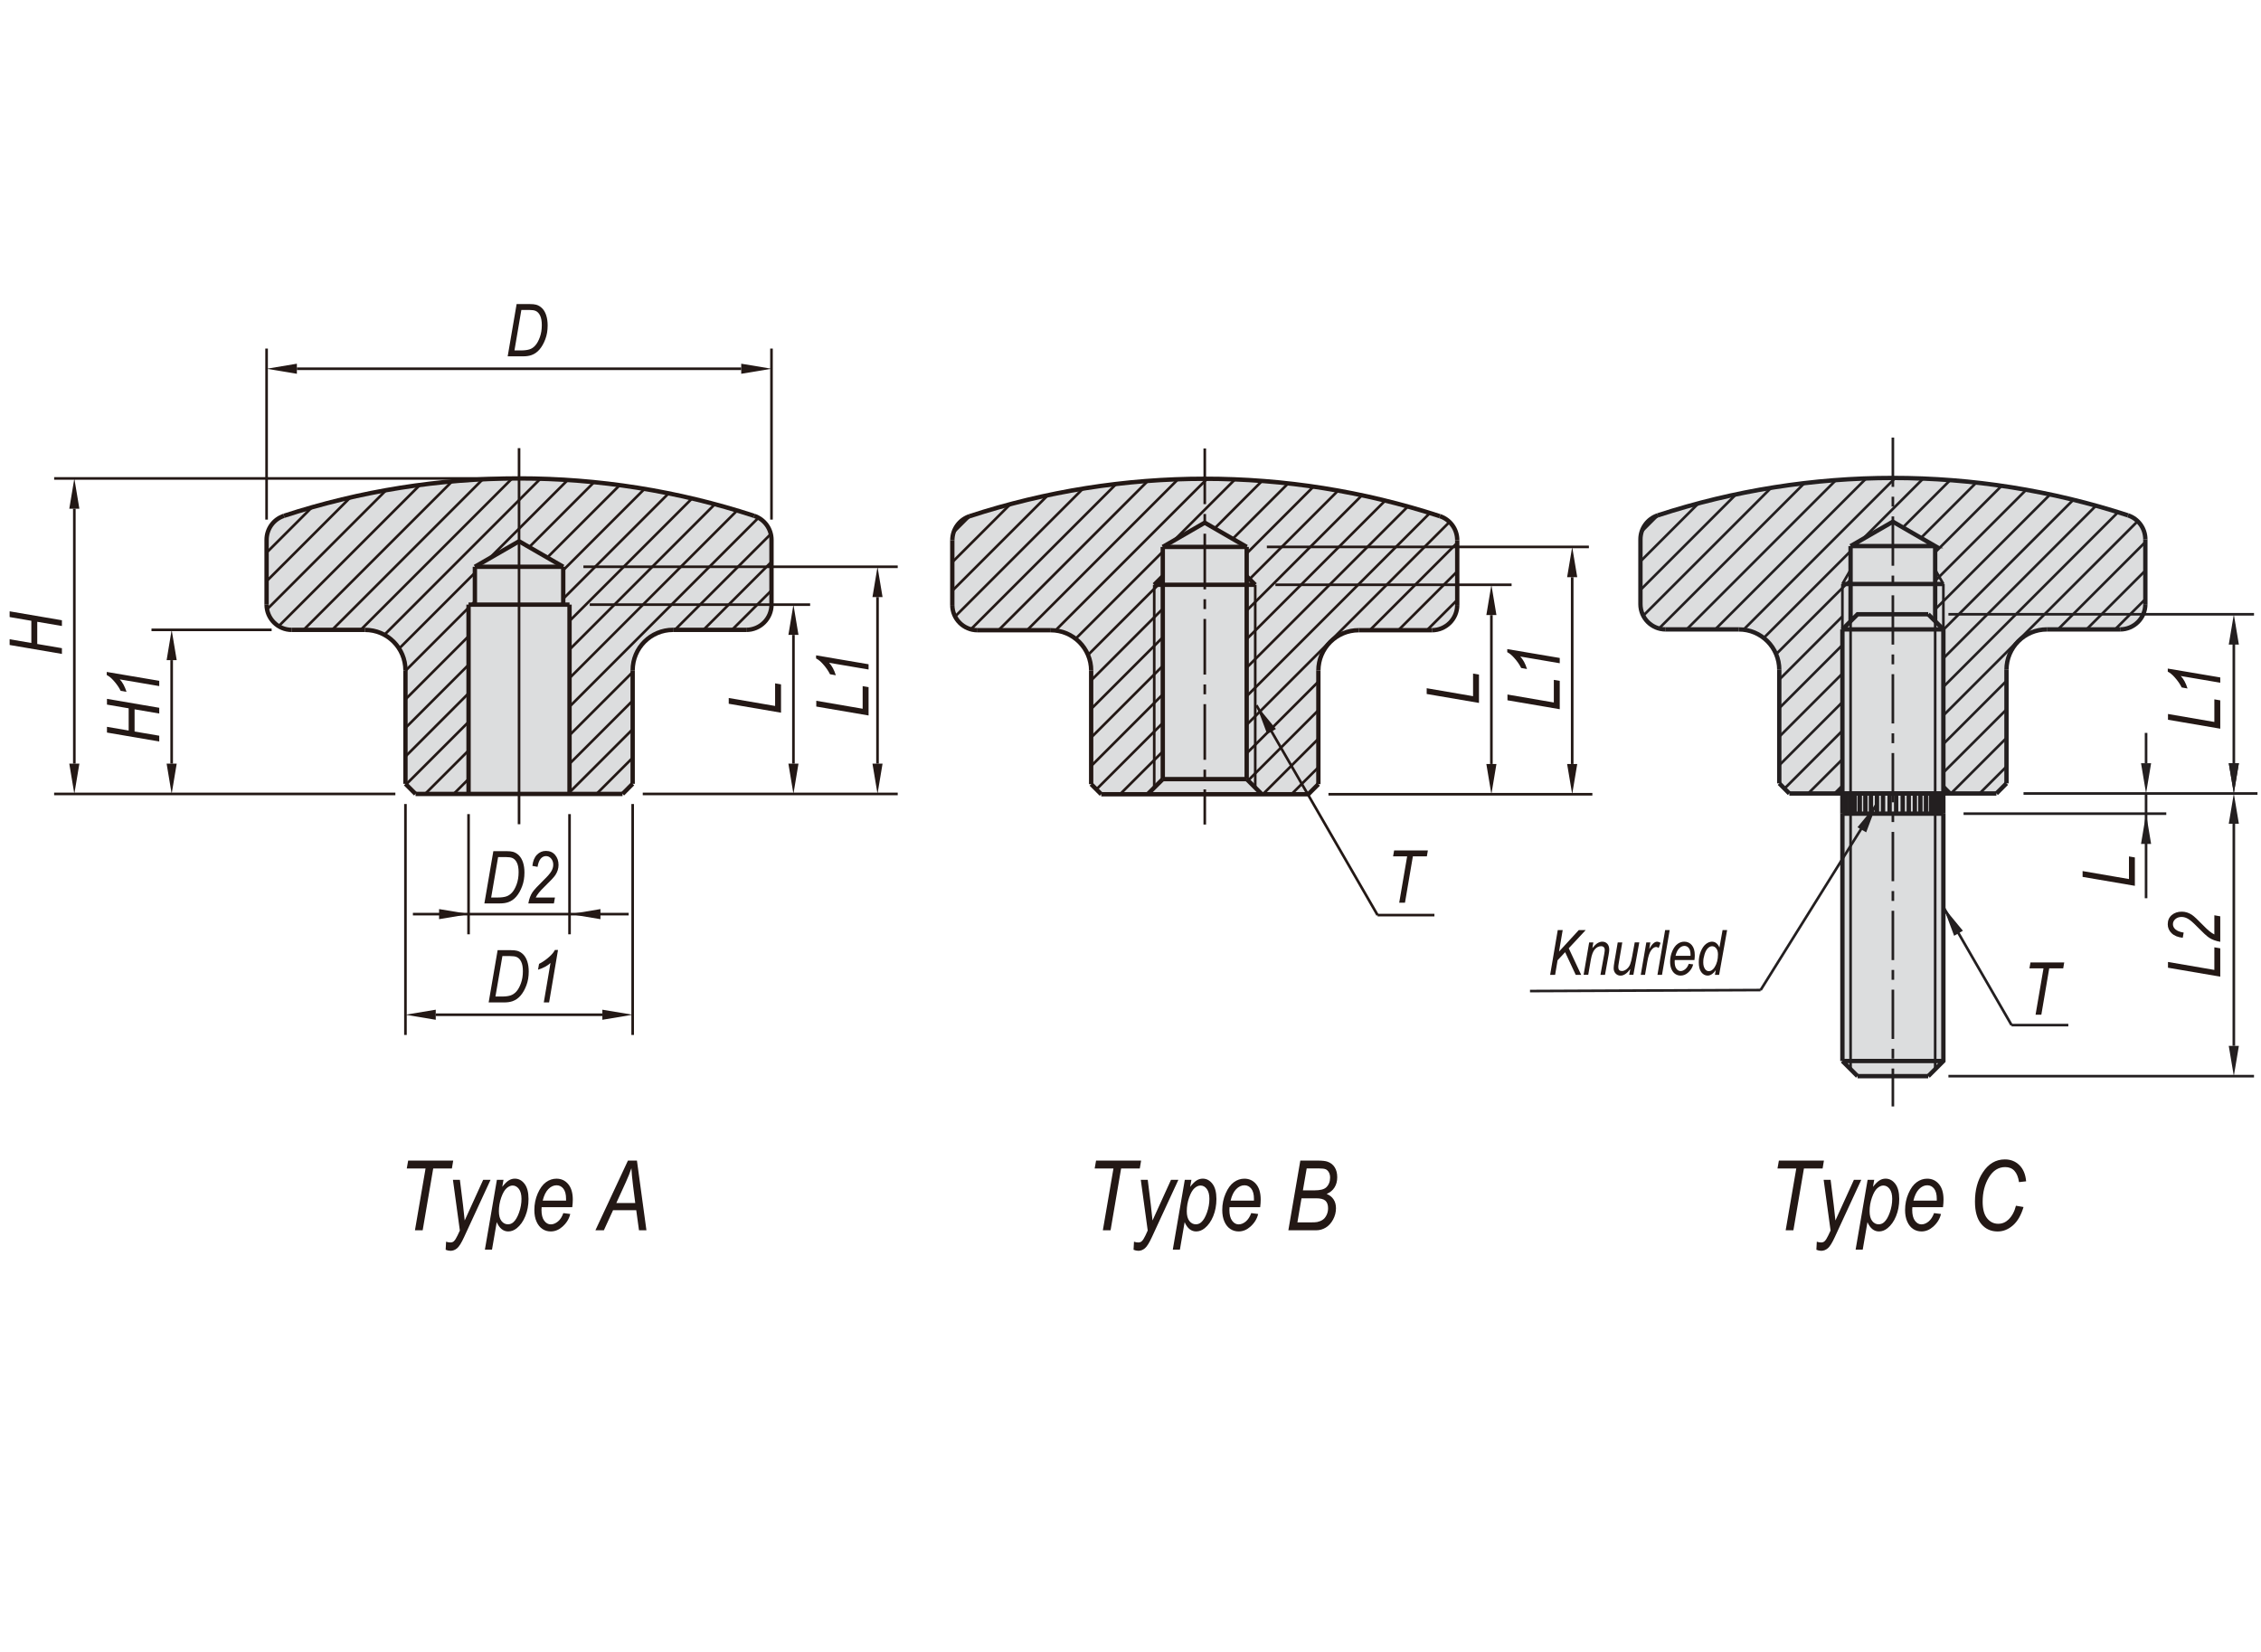 <?xml version="1.0" encoding="utf-8"?>
<!-- Generator: Adobe Illustrator 26.5.0, SVG Export Plug-In . SVG Version: 6.00 Build 0)  -->
<svg version="1.1" id="CK-SUS" xmlns="http://www.w3.org/2000/svg" xmlns:xlink="http://www.w3.org/1999/xlink" x="0px" y="0px"
	 viewBox="0 0 650 475" style="enable-background:new 0 0 650 475;" xml:space="preserve">
<style type="text/css">
	.st0{fill:#DCDDDE;}
	.st1{fill:#231815;}
	.st2{fill:none;stroke:#231815;stroke-width:0.75;stroke-miterlimit:10;}
	.st3{fill:none;stroke:#231815;stroke-width:1.25;stroke-miterlimit:10;}
	.st4{fill:none;stroke:#231815;stroke-width:0.75;stroke-miterlimit:10;stroke-dasharray:146,2.835,2.835,2.835;}
	.st5{fill:none;stroke:#231815;stroke-width:0.75;stroke-miterlimit:10;stroke-dasharray:16,2.835,2.835,2.835;}
	.st6{fill:#231F20;}
	.st7{fill:none;stroke:#231F20;stroke-width:1.25;stroke-miterlimit:10;}
	.st8{fill:none;stroke:#231F20;stroke-width:0.75;stroke-miterlimit:10;}
	.st9{fill:none;stroke:#231F20;stroke-width:0.75;stroke-miterlimit:10;stroke-dasharray:14.173,2.835,2.835,2.835;}
</style>
<g>
	<path class="st0" d="M214.54,181.11h-21.05c-6.41,0-11.61,5.2-11.61,11.61v32.66l-2.9,2.9h-59.51l-2.9-2.9v-32.66
		c0-6.41-5.2-11.61-11.61-11.61H83.9c-4.01,0-7.26-3.25-7.26-7.26v-18.64c0-3.14,2.02-5.93,5.01-6.9
		c43.91-14.33,91.23-14.33,135.14,0c2.99,0.98,5.01,3.76,5.01,6.9v18.64C221.79,177.86,218.55,181.11,214.54,181.11"/>
	<path class="st0" d="M273.77,173.95v-18.64c0-3.14,2.02-5.93,5.01-6.9c43.9-14.33,91.23-14.33,135.14,0
		c2.98,0.97,5.01,3.76,5.01,6.9v18.64c0,4.01-3.25,7.26-7.26,7.26h-21.05c-6.41,0-11.61,5.2-11.61,11.61v32.66l-2.9,2.9h-59.51
		l-2.9-2.9v-32.66c0-6.41-5.2-11.61-11.61-11.61h-21.05C277.02,181.21,273.77,177.96,273.77,173.95z"/>
	<polygon class="st1" points="173.17,290.33 173.17,293.23 181.88,291.78 	"/>
	<polygon class="st1" points="125.27,290.33 125.27,293.23 116.56,291.78 	"/>
	<polygon class="st1" points="85.35,104.58 85.35,107.48 76.64,106.03 	"/>
	<polygon class="st1" points="19.92,219.58 22.82,219.58 21.37,228.29 	"/>
	<polygon class="st1" points="47.9,219.58 50.8,219.58 49.35,228.29 	"/>
	<polygon class="st1" points="47.9,189.82 50.8,189.82 49.35,181.11 	"/>
	<polygon class="st1" points="19.92,146.28 22.82,146.28 21.37,137.57 	"/>
	<polygon class="st1" points="226.65,219.58 229.55,219.58 228.1,228.29 	"/>
	<polygon class="st1" points="250.82,219.58 253.72,219.58 252.27,228.29 	"/>
	<polygon class="st1" points="226.65,182.56 229.55,182.56 228.1,173.85 	"/>
	<polygon class="st1" points="250.82,171.68 253.72,171.68 252.27,162.97 	"/>
	<polygon class="st1" points="213.09,104.58 213.09,107.48 221.8,106.03 	"/>
	<polygon class="st1" points="427.3,219.68 430.2,219.68 428.75,228.38 	"/>
	<polygon class="st1" points="450.52,219.68 453.43,219.68 451.98,228.38 	"/>
	<polygon class="st1" points="427.3,176.86 430.2,176.86 428.75,168.15 	"/>
	<polygon class="st1" points="450.52,165.97 453.43,165.97 451.98,157.26 	"/>
	<line class="st2" x1="181.88" y1="231.19" x2="181.88" y2="297.59"/>
	<line class="st2" x1="116.56" y1="231.19" x2="116.56" y2="297.59"/>
	<line class="st2" x1="125.27" y1="291.78" x2="173.17" y2="291.78"/>
	<path class="st3" d="M76.64,173.86c0,4.01,3.25,7.26,7.26,7.26"/>
	<path class="st3" d="M81.64,148.32c-2.98,0.98-5,3.76-5,6.9"/>
	<line class="st2" x1="113.66" y1="228.29" x2="15.56" y2="228.29"/>
	<line class="st2" x1="143.41" y1="137.57" x2="15.57" y2="137.57"/>
	<line class="st2" x1="76.64" y1="149.41" x2="76.64" y2="100.23"/>
	<line class="st2" x1="49.35" y1="189.82" x2="49.35" y2="219.58"/>
	<line class="st2" x1="21.37" y1="219.58" x2="21.37" y2="146.28"/>
	<line class="st3" x1="76.64" y1="173.86" x2="76.64" y2="155.22"/>
	<line class="st2" x1="78.09" y1="181.11" x2="43.55" y2="181.11"/>
	<line class="st2" x1="221.79" y1="149.41" x2="221.79" y2="100.23"/>
	<path class="st3" d="M216.79,148.32c-43.91-14.34-91.24-14.34-135.15,0"/>
	<line class="st3" x1="119.46" y1="228.29" x2="178.97" y2="228.29"/>
	<line class="st2" x1="167.72" y1="162.97" x2="258.08" y2="162.97"/>
	<line class="st2" x1="169.54" y1="173.86" x2="232.9" y2="173.86"/>
	<line class="st4" x1="149.22" y1="128.86" x2="149.22" y2="237"/>
	<line class="st3" x1="134.7" y1="228.29" x2="134.7" y2="173.85"/>
	<line class="st3" x1="163.73" y1="228.29" x2="163.73" y2="173.85"/>
	<line class="st3" x1="116.56" y1="225.38" x2="116.56" y2="192.73"/>
	<line class="st3" x1="116.56" y1="225.38" x2="119.46" y2="228.29"/>
	<line class="st2" x1="163.73" y1="234.09" x2="163.73" y2="268.65"/>
	<line class="st2" x1="134.7" y1="234.09" x2="134.7" y2="268.65"/>
	<line class="st2" x1="118.7" y1="262.85" x2="180.73" y2="262.85"/>
	<line class="st3" x1="104.95" y1="181.11" x2="83.9" y2="181.11"/>
	<path class="st3" d="M116.56,192.73c0-6.41-5.2-11.61-11.61-11.61"/>
	<line class="st3" x1="161.92" y1="162.97" x2="149.22" y2="155.64"/>
	<line class="st3" x1="136.52" y1="162.97" x2="149.22" y2="155.64"/>
	<line class="st3" x1="136.52" y1="162.97" x2="161.92" y2="162.97"/>
	<line class="st3" x1="134.7" y1="173.86" x2="163.73" y2="173.86"/>
	<line class="st3" x1="136.52" y1="173.86" x2="136.52" y2="162.97"/>
	<line class="st3" x1="161.92" y1="173.86" x2="161.92" y2="162.97"/>
	<line class="st2" x1="228.1" y1="219.58" x2="228.1" y2="182.56"/>
	<line class="st2" x1="252.27" y1="219.58" x2="252.27" y2="171.68"/>
	<line class="st3" x1="181.88" y1="225.38" x2="181.88" y2="192.73"/>
	<line class="st2" x1="184.78" y1="228.29" x2="258.08" y2="228.29"/>
	<line class="st3" x1="181.88" y1="225.38" x2="178.98" y2="228.29"/>
	<path class="st3" d="M214.54,181.11c4.01,0,7.26-3.25,7.26-7.26"/>
	<path class="st3" d="M221.79,155.22c0-3.14-2.02-5.92-5-6.9"/>
	<line class="st3" x1="214.54" y1="181.11" x2="193.49" y2="181.11"/>
	<path class="st3" d="M193.49,181.11c-6.41,0-11.61,5.2-11.61,11.61"/>
	<line class="st3" x1="221.79" y1="173.86" x2="221.79" y2="155.22"/>
	<line class="st2" x1="85.35" y1="106.03" x2="213.09" y2="106.03"/>
	<line class="st3" x1="316.59" y1="228.38" x2="376.11" y2="228.38"/>
	<path class="st3" d="M413.92,148.42c-43.91-14.34-91.24-14.34-135.15,0"/>
	<line class="st2" x1="364.2" y1="157.26" x2="456.78" y2="157.26"/>
	<line class="st2" x1="366.66" y1="168.15" x2="434.56" y2="168.15"/>
	<line class="st5" x1="346.35" y1="128.96" x2="346.35" y2="237.09"/>
	<line class="st3" x1="334.28" y1="224.03" x2="334.28" y2="157.26"/>
	<line class="st2" x1="331.82" y1="226.48" x2="331.82" y2="168.15"/>
	<line class="st3" x1="358.4" y1="224.03" x2="358.4" y2="157.26"/>
	<line class="st2" x1="360.86" y1="226.48" x2="360.86" y2="168.15"/>
	<line class="st3" x1="313.69" y1="225.48" x2="313.69" y2="192.82"/>
	<line class="st3" x1="313.69" y1="225.48" x2="316.59" y2="228.38"/>
	<line class="st3" x1="358.4" y1="224.03" x2="334.28" y2="224.03"/>
	<line class="st3" x1="334.28" y1="224.03" x2="329.92" y2="228.38"/>
	<line class="st3" x1="358.4" y1="224.03" x2="362.76" y2="228.38"/>
	<line class="st3" x1="273.77" y1="173.95" x2="273.77" y2="155.32"/>
	<line class="st3" x1="302.08" y1="181.21" x2="281.03" y2="181.21"/>
	<path class="st3" d="M273.77,173.95c0,4.01,3.25,7.26,7.26,7.26"/>
	<path class="st3" d="M313.69,192.82c0-6.41-5.2-11.61-11.61-11.61"/>
	<path class="st3" d="M278.78,148.42c-2.98,0.98-5,3.76-5,6.9"/>
	<line class="st3" x1="358.4" y1="157.26" x2="346.35" y2="150.3"/>
	<line class="st3" x1="334.28" y1="157.26" x2="346.35" y2="150.29"/>
	<line class="st3" x1="334.28" y1="157.26" x2="358.4" y2="157.26"/>
	<line class="st3" x1="331.82" y1="168.15" x2="360.86" y2="168.15"/>
	<line class="st3" x1="331.82" y1="168.15" x2="334.28" y2="165.69"/>
	<line class="st3" x1="360.86" y1="168.15" x2="358.4" y2="165.69"/>
	<line class="st2" x1="428.75" y1="219.68" x2="428.75" y2="176.86"/>
	<line class="st2" x1="451.98" y1="219.68" x2="451.98" y2="165.97"/>
	<line class="st3" x1="379.01" y1="225.48" x2="379.01" y2="192.82"/>
	<line class="st2" x1="381.91" y1="228.38" x2="457.78" y2="228.38"/>
	<line class="st3" x1="379.01" y1="225.48" x2="376.11" y2="228.38"/>
	<path class="st3" d="M418.93,155.31c0-3.14-2.02-5.92-5-6.9"/>
	<path class="st3" d="M411.67,181.21c4.01,0,7.26-3.25,7.26-7.26"/>
	<line class="st3" x1="411.67" y1="181.21" x2="390.62" y2="181.21"/>
	<path class="st3" d="M390.62,181.21c-6.41,0-11.61,5.2-11.61,11.61"/>
	<line class="st3" x1="418.93" y1="173.95" x2="418.93" y2="155.32"/>
	<line class="st2" x1="116.73" y1="225.56" x2="134.7" y2="207.59"/>
	<line class="st2" x1="163.73" y1="178.55" x2="198.96" y2="143.32"/>
	<line class="st2" x1="116.56" y1="217.52" x2="134.7" y2="199.37"/>
	<line class="st2" x1="161.92" y1="172.16" x2="192.22" y2="141.86"/>
	<line class="st2" x1="116.56" y1="209.31" x2="134.7" y2="191.16"/>
	<line class="st2" x1="161.92" y1="163.95" x2="185.29" y2="140.58"/>
	<line class="st2" x1="116.56" y1="201.1" x2="134.7" y2="182.95"/>
	<line class="st2" x1="157.33" y1="160.32" x2="178.16" y2="139.5"/>
	<line class="st2" x1="116.56" y1="192.88" x2="134.7" y2="174.74"/>
	<line class="st2" x1="152.13" y1="157.32" x2="170.8" y2="138.64"/>
	<line class="st2" x1="114.74" y1="186.49" x2="136.52" y2="164.71"/>
	<line class="st2" x1="140.65" y1="160.58" x2="163.22" y2="138.02"/>
	<line class="st2" x1="110.5" y1="182.53" x2="155.37" y2="137.65"/>
	<line class="st2" x1="103.7" y1="181.11" x2="147.23" y2="137.58"/>
	<line class="st2" x1="95.49" y1="181.11" x2="138.78" y2="137.82"/>
	<line class="st2" x1="87.28" y1="181.11" x2="129.97" y2="138.42"/>
	<line class="st2" x1="80.12" y1="180.05" x2="120.74" y2="139.44"/>
	<line class="st2" x1="76.77" y1="175.2" x2="111.02" y2="140.94"/>
	<line class="st2" x1="76.64" y1="167.11" x2="100.72" y2="143.04"/>
	<line class="st2" x1="76.64" y1="158.9" x2="89.68" y2="145.87"/>
	<line class="st2" x1="122.21" y1="228.29" x2="134.7" y2="215.8"/>
	<line class="st2" x1="163.73" y1="186.77" x2="205.52" y2="144.97"/>
	<line class="st2" x1="130.42" y1="228.29" x2="134.7" y2="224.01"/>
	<line class="st2" x1="163.73" y1="194.98" x2="211.92" y2="146.79"/>
	<line class="st2" x1="163.73" y1="203.19" x2="218.05" y2="148.87"/>
	<line class="st2" x1="163.73" y1="211.4" x2="181.88" y2="193.26"/>
	<line class="st2" x1="194.02" y1="181.11" x2="221.6" y2="153.54"/>
	<line class="st2" x1="163.73" y1="219.61" x2="181.88" y2="201.47"/>
	<line class="st2" x1="202.23" y1="181.11" x2="221.8" y2="161.55"/>
	<line class="st2" x1="163.73" y1="227.82" x2="181.88" y2="209.68"/>
	<line class="st2" x1="210.44" y1="181.11" x2="221.8" y2="169.76"/>
	<line class="st2" x1="171.48" y1="228.29" x2="181.88" y2="217.89"/>
	<line class="st2" x1="313.69" y1="220.27" x2="334.28" y2="199.68"/>
	<line class="st2" x1="358.4" y1="175.56" x2="391.55" y2="142.41"/>
	<line class="st2" x1="313.69" y1="212.06" x2="334.28" y2="191.47"/>
	<line class="st2" x1="358.4" y1="167.35" x2="384.68" y2="141.07"/>
	<line class="st2" x1="313.69" y1="203.85" x2="334.28" y2="183.26"/>
	<line class="st2" x1="358.4" y1="159.14" x2="377.61" y2="139.92"/>
	<line class="st2" x1="313.69" y1="195.64" x2="334.28" y2="175.05"/>
	<line class="st2" x1="354.38" y1="154.94" x2="370.34" y2="138.99"/>
	<line class="st2" x1="312.78" y1="188.33" x2="334.28" y2="166.84"/>
	<line class="st2" x1="349.18" y1="151.94" x2="362.82" y2="138.29"/>
	<line class="st2" x1="309.23" y1="183.67" x2="334.28" y2="158.63"/>
	<line class="st2" x1="337.51" y1="155.4" x2="355.06" y2="137.84"/>
	<line class="st2" x1="303.41" y1="181.29" x2="347.03" y2="137.67"/>
	<line class="st2" x1="295.27" y1="181.21" x2="338.68" y2="137.8"/>
	<line class="st2" x1="287.06" y1="181.21" x2="329.99" y2="138.28"/>
	<line class="st2" x1="279.11" y1="180.95" x2="320.9" y2="139.16"/>
	<line class="st2" x1="274.58" y1="177.27" x2="311.35" y2="140.5"/>
	<line class="st2" x1="273.77" y1="169.86" x2="301.25" y2="142.39"/>
	<line class="st2" x1="273.77" y1="161.65" x2="290.47" y2="144.96"/>
	<line class="st2" x1="274.12" y1="153.09" x2="278.81" y2="148.4"/>
	<line class="st2" x1="315.19" y1="226.98" x2="334.28" y2="207.89"/>
	<line class="st2" x1="358.4" y1="183.77" x2="398.23" y2="143.94"/>
	<line class="st2" x1="321.99" y1="228.38" x2="334.28" y2="216.1"/>
	<line class="st2" x1="358.4" y1="191.98" x2="404.74" y2="145.64"/>
	<line class="st2" x1="358.4" y1="200.19" x2="411.08" y2="147.51"/>
	<line class="st2" x1="358.4" y1="208.4" x2="416.71" y2="150.09"/>
	<line class="st2" x1="358.4" y1="216.61" x2="379.01" y2="196"/>
	<line class="st2" x1="393.8" y1="181.21" x2="418.93" y2="156.09"/>
	<line class="st2" x1="358.8" y1="224.43" x2="379.01" y2="204.22"/>
	<line class="st2" x1="402.01" y1="181.21" x2="418.93" y2="164.3"/>
	<line class="st2" x1="363.05" y1="228.38" x2="379.01" y2="212.43"/>
	<line class="st2" x1="410.23" y1="181.21" x2="418.93" y2="172.51"/>
	<line class="st2" x1="371.26" y1="228.38" x2="379.01" y2="220.64"/>
	<line class="st2" x1="135.59" y1="173.86" x2="136.52" y2="172.93"/>
	<g>
		<path class="st1" d="M145.95,102.46l2.57-15.03h3.72c0.83,0,1.47,0.06,1.91,0.19c0.64,0.18,1.21,0.53,1.72,1.04
			s0.89,1.18,1.16,2.02s0.41,1.81,0.41,2.9c0,1.46-0.22,2.78-0.67,3.96c-0.45,1.19-1,2.17-1.66,2.94c-0.66,0.77-1.43,1.31-2.31,1.62
			c-0.67,0.24-1.47,0.36-2.41,0.36H145.95z M147.9,100.76h1.95c0.91,0,1.69-0.1,2.33-0.29s1.21-0.57,1.71-1.14
			c0.5-0.56,0.94-1.36,1.31-2.38c0.37-1.02,0.56-2.18,0.56-3.48c0-1.14-0.16-2.05-0.49-2.73c-0.32-0.67-0.77-1.13-1.32-1.36
			c-0.4-0.17-1.03-0.26-1.89-0.26h-2.18L147.9,100.76z"/>
	</g>
	<g>
		<path class="st1" d="M17.8,188.03l-15.03-2.57v-1.65l6.24,1.07v-6.38l-6.24-1.07v-1.65l15.03,2.57v1.65l-7.09-1.21v6.38l7.09,1.21
			V188.03z"/>
	</g>
	<g>
		<path class="st1" d="M249.7,205.73l-15.03-2.57v-1.66l13.33,2.29v-6.5l1.7,0.29V205.73z"/>
		<path class="st1" d="M249.7,192.51l-11.35-1.93c0.81,0.84,1.45,2.04,1.94,3.59l-1.68-0.3c-0.48-0.98-1.16-1.96-2.04-2.94
			c-0.66-0.75-1.32-1.28-1.96-1.6v-0.89L249.7,191V192.51z"/>
	</g>
	<g>
		<path class="st1" d="M448.4,203.93l-15.03-2.57v-1.66l13.33,2.29v-6.5l1.7,0.29V203.93z"/>
		<path class="st1" d="M448.4,190.71l-11.35-1.93c0.81,0.84,1.45,2.04,1.94,3.59l-1.68-0.3c-0.48-0.98-1.16-1.96-2.04-2.94
			c-0.66-0.75-1.32-1.28-1.96-1.6v-0.89l15.09,2.55V190.71z"/>
	</g>
	<g>
		<path class="st1" d="M224.53,204.93l-15.03-2.57v-1.66l13.33,2.29v-6.5l1.7,0.29V204.93z"/>
	</g>
	<g>
		<path class="st1" d="M425.18,202.12l-15.03-2.57v-1.66l13.33,2.29v-6.5l1.7,0.29V202.12z"/>
	</g>
	<g>
		<path class="st1" d="M45.78,213.21l-15.03-2.57v-1.65l6.24,1.07v-6.39l-6.24-1.07v-1.65l15.03,2.57v1.65l-7.09-1.21v6.38
			l7.09,1.21V213.21z"/>
		<path class="st1" d="M45.78,197.28l-11.35-1.93c0.81,0.84,1.45,2.04,1.94,3.59l-1.68-0.3c-0.48-0.98-1.16-1.96-2.04-2.94
			c-0.66-0.75-1.32-1.28-1.96-1.6v-0.89l15.09,2.55V197.28z"/>
	</g>
	<g>
		<path class="st1" d="M445.64,280.31l2.19-12.88h1.42l-1.05,6.18l5.68-6.18h1.99l-4.88,5.24l3.58,7.65H453l-3.05-6.53l-2.17,2.33
			l-0.71,4.2H445.64z"/>
		<path class="st1" d="M455.26,280.31l1.6-9.33h1.2l-0.28,1.63c0.56-0.69,1.06-1.17,1.52-1.44s0.9-0.4,1.32-0.4
			c0.6,0,1.08,0.2,1.45,0.6c0.37,0.4,0.56,0.97,0.56,1.7c0,0.33-0.07,0.86-0.2,1.6l-1.02,5.64h-1.31l1.08-5.92
			c0.1-0.58,0.16-1.01,0.16-1.28c0-0.32-0.09-0.58-0.28-0.76c-0.19-0.18-0.44-0.28-0.76-0.28c-0.66,0-1.26,0.29-1.79,0.87
			s-0.92,1.59-1.17,3.02l-0.75,4.34H455.26z"/>
		<path class="st1" d="M468.69,278.62c-0.92,1.27-1.86,1.91-2.82,1.91c-0.56,0-1.02-0.2-1.4-0.6c-0.38-0.4-0.57-0.91-0.57-1.54
			c0-0.4,0.08-1.07,0.25-2.02l0.92-5.39h1.31l-1.02,5.97c-0.09,0.5-0.13,0.88-0.13,1.15c0,0.37,0.09,0.64,0.27,0.83
			c0.18,0.19,0.44,0.28,0.76,0.28c0.46,0,0.92-0.19,1.38-0.56c0.46-0.37,0.8-0.84,1.01-1.4c0.21-0.56,0.41-1.31,0.57-2.25l0.74-4.03
			h1.31l-1.7,9.33h-1.21L468.69,278.62z"/>
		<path class="st1" d="M471.69,280.31l1.6-9.33h1.16l-0.33,1.91c0.76-1.41,1.53-2.12,2.3-2.12c0.26,0,0.58,0.11,0.96,0.34
			l-0.54,1.48c-0.23-0.2-0.47-0.3-0.72-0.3c-0.48,0-0.96,0.32-1.43,0.94c-0.48,0.63-0.85,1.74-1.12,3.34l-0.65,3.74H471.69z"/>
		<path class="st1" d="M476.49,280.31l2.21-12.88h1.31l-2.21,12.88H476.49z"/>
		<path class="st1" d="M485.49,277.14l1.27,0.16c-0.21,0.91-0.7,1.7-1.47,2.37c-0.64,0.57-1.35,0.85-2.14,0.85
			c-0.56,0-1.06-0.15-1.52-0.45c-0.46-0.3-0.82-0.75-1.09-1.35c-0.27-0.6-0.41-1.32-0.41-2.15c0-1.1,0.21-2.12,0.62-3.07
			c0.41-0.95,0.92-1.64,1.52-2.08c0.6-0.44,1.25-0.65,1.94-0.65c0.88,0,1.61,0.34,2.17,1.01s0.84,1.63,0.84,2.86
			c0,0.46-0.03,0.93-0.1,1.41h-5.65c-0.02,0.19-0.03,0.35-0.03,0.5c0,0.88,0.17,1.54,0.5,1.99c0.34,0.45,0.74,0.68,1.21,0.68
			c0.45,0,0.89-0.18,1.32-0.53C484.92,278.32,485.25,277.81,485.49,277.14z M481.69,274.83H486v-0.33c0-0.83-0.16-1.46-0.49-1.88
			s-0.75-0.63-1.26-0.63c-0.55,0-1.06,0.24-1.52,0.71C482.26,273.17,481.92,273.88,481.69,274.83z"/>
		<path class="st1" d="M493.25,278.96c-0.74,1.04-1.52,1.56-2.34,1.56c-0.71,0-1.3-0.32-1.8-0.96c-0.49-0.64-0.74-1.6-0.74-2.87
			c0-1.14,0.2-2.19,0.59-3.14c0.4-0.95,0.88-1.65,1.46-2.1c0.58-0.45,1.16-0.68,1.73-0.68c0.95,0,1.67,0.56,2.16,1.68l0.9-5.02h1.31
			l-2.3,12.88h-1.21L493.25,278.96z M489.67,276.4l-0.01,0.38c0,0.77,0.18,1.41,0.54,1.9c0.28,0.38,0.64,0.57,1.1,0.57
			c0.59,0,1.13-0.38,1.62-1.12c0.64-1,0.97-2.23,0.97-3.69c0-0.75-0.17-1.33-0.5-1.74s-0.72-0.62-1.18-0.62
			c-0.44,0-0.86,0.2-1.25,0.59c-0.39,0.39-0.7,0.98-0.94,1.77C489.79,275.22,489.67,275.87,489.67,276.4z"/>
	</g>
	<path class="st0" d="M558.69,305.09l-4.35,4.35h-20.32l-4.35-4.35v-76.93h-15.24l-2.9-2.9v-32.66c0-6.41-5.2-11.61-11.61-11.61
		h-21.05c-4.01,0-7.26-3.25-7.26-7.26v-18.64c0-3.14,2.02-5.93,5.01-6.9c43.91-14.33,91.23-14.33,135.14,0
		c2.99,0.98,5.01,3.76,5.01,6.9v18.64c0,4.01-3.25,7.26-7.26,7.26h-21.05c-6.41,0-11.61,5.2-11.61,11.61v32.66l-2.9,2.9h-15.24
		V305.09"/>
	<polygon class="st6" points="564.3,267.63 561.78,269.08 558.69,260.81 	"/>
	<polygon class="st6" points="615.51,219.45 618.41,219.45 616.96,228.16 	"/>
	<polygon class="st6" points="640.73,219.45 643.64,219.45 642.19,228.16 	"/>
	<polygon class="st6" points="615.51,242.67 618.41,242.67 616.96,233.96 	"/>
	<polygon class="st6" points="640.73,185.34 643.64,185.34 642.19,176.63 	"/>
	<polygon class="st6" points="640.73,219.45 643.64,219.45 642.19,228.16 	"/>
	<polygon class="st6" points="640.73,236.86 643.64,236.86 642.19,228.16 	"/>
	<polygon class="st6" points="640.73,300.73 643.64,300.73 642.19,309.44 	"/>
	<polygon class="st6" points="533.99,237.87 536.5,239.33 539.6,231.06 	"/>
	<path class="st7" d="M529.66,233.96v71.13 M554.33,309.44h-20.32 M529.66,228.16h29.03 M558.69,233.96h-29.03"/>
	<path class="st8" d="M556.33,233.96v73.48 M532.01,233.96v73.48"/>
	<path class="st7" d="M543.23,228.16v5.8 M541.34,228.16v5.8 M539.6,228.16v5.8 M537.86,228.16v5.8 M536.26,228.16v5.8
		 M534.66,228.16v5.8 M533.21,228.16v5.8 M555.13,228.16v5.8 M553.68,228.16v5.8 M552.08,228.16v5.8 M550.48,228.16v5.8
		 M548.74,228.16v5.8 M547,228.16v5.8 M545.11,228.16v5.8 M532.01,228.16v5.8 M556.33,228.16v5.8 M558.69,305.09h-29.03
		 M534.01,309.44l-4.35-4.35 M558.69,233.96v71.13l-4.35,4.35"/>
	<line class="st9" x1="544.17" y1="125.82" x2="544.17" y2="318.15"/>
	<path class="st7" d="M499.9,180.98h-21.05 M611.74,148.18c-43.91-14.33-91.24-14.33-135.15,0"/>
	<path class="st8" d="M471.6,169.63l27.47-27.48 M472.4,177.04l36.78-36.78 M476.93,180.72l41.8-41.79 M484.88,180.98l42.93-42.93
		 M493.09,180.98l43.41-43.41"/>
	<path class="st7" d="M476.6,148.18c-2.98,0.98-5,3.76-5,6.9 M471.6,173.72c0,4.01,3.25,7.26,7.26,7.26 M471.6,173.72v-18.64"/>
	<path class="st8" d="M558.69,260.81l19.6,33.94 M471.94,152.86l4.69-4.69 M471.6,161.42l16.69-16.7"/>
	<line class="st7" x1="609.49" y1="180.98" x2="588.44" y2="180.98"/>
	<path class="st8" d="M558.69,205.71l55.85-55.84 M558.69,197.5l50.22-50.22 M558.69,189.29l43.88-43.88 M558.69,181.07l37.37-37.37
		"/>
	<line class="st7" x1="576.83" y1="225.25" x2="576.83" y2="192.59"/>
	<line class="st8" x1="558.69" y1="213.92" x2="576.83" y2="195.78"/>
	<line class="st7" x1="511.51" y1="225.25" x2="511.51" y2="192.59"/>
	<path class="st8" d="M511.51,203.62l18.14-18.14 M511.51,211.83l18.14-18.14 M511.51,220.04l18.14-18.14"/>
	<line class="st7" x1="514.41" y1="228.16" x2="573.93" y2="228.16"/>
	<path class="st8" d="M519.82,228.16l9.84-9.84 M513.01,226.75l16.65-16.65"/>
	<line class="st7" x1="511.51" y1="225.25" x2="514.41" y2="228.16"/>
	<path class="st8" d="M560.87,228.16l15.96-15.96 M558.69,222.13l18.15-18.14"/>
	<line class="st7" x1="576.83" y1="225.25" x2="573.93" y2="228.16"/>
	<path class="st8" d="M510.61,188.1l21.41-21.4 M511.51,195.41l18.14-18.15 M507.05,183.44l24.96-24.96 M501.23,181.06l43.62-43.62
		 M535.45,155.05l17.44-17.44 M569.08,228.16l7.75-7.75"/>
	<path class="st7" d="M511.51,192.59c0-6.41-5.2-11.61-11.61-11.61"/>
	<path class="st8" d="M556.33,167.01l26.17-26.17 M556.33,175.22l33.05-33.04"/>
	<path class="st7" d="M588.44,180.98c-6.41,0-11.61,5.2-11.61,11.61"/>
	<path class="st8" d="M578.28,294.76h16.33 M547.04,151.67l13.61-13.61 M552.25,154.67l15.91-15.91 M556.33,158.8l19.11-19.11"/>
	<line class="st7" x1="616.75" y1="173.72" x2="616.75" y2="155.08"/>
	<path class="st8" d="M599.83,180.98l16.91-16.91 M591.63,180.98l25.12-25.12"/>
	<path class="st7" d="M609.49,180.98c4.01,0,7.26-3.25,7.26-7.26"/>
	<line class="st8" x1="608.05" y1="180.98" x2="616.75" y2="172.28"/>
	<path class="st7" d="M616.75,155.08c0-3.14-2.02-5.92-5-6.9"/>
	<line class="st8" x1="532.01" y1="228.16" x2="532.01" y2="178.62"/>
	<path class="st7" d="M558.69,228.16v-47.18 M529.66,228.16v-47.18"/>
	<line class="st8" x1="556.33" y1="228.16" x2="556.33" y2="178.62"/>
	<path class="st7" d="M554.33,176.63h-20.32l-4.35,4.35 M558.68,180.98h-29.03 M558.68,167.92h-29.03 M532.01,178.62v-21.59
		 M556.33,178.62v-21.59"/>
	<path class="st8" d="M529.66,180.98v-13.06 M529.66,167.92l2.36-4.08"/>
	<line class="st7" x1="558.69" y1="180.98" x2="554.33" y2="176.63"/>
	<path class="st8" d="M558.69,180.98v-13.06 M558.69,167.92l-2.36-4.08"/>
	<path class="st7" d="M558.69,226.27l1.89,1.89 M529.66,226.25l-1.91,1.91 M544.17,150.01l-12.16,7.02 M544.17,150.01l12.16,7.02
		h-24.31"/>
	<line class="st8" x1="642.19" y1="236.86" x2="642.19" y2="300.73"/>
	<line class="st8" x1="560.14" y1="309.44" x2="647.99" y2="309.44"/>
	<line class="st8" x1="581.73" y1="228.16" x2="648.99" y2="228.16"/>
	<line class="st8" x1="642.19" y1="179.53" x2="642.19" y2="219.45"/>
	<path class="st8" d="M649.99,230.16"/>
	<path class="st8" d="M581.73,230.16"/>
	<line class="st8" x1="560.14" y1="176.63" x2="647.99" y2="176.63"/>
	<line class="st8" x1="616.96" y1="228.16" x2="616.96" y2="258.28"/>
	<line class="st8" x1="616.96" y1="219.45" x2="616.96" y2="210.74"/>
	<line class="st8" x1="564.49" y1="233.96" x2="622.77" y2="233.96"/>
	<path class="st7" d="M558.68,228.16v5.8 M529.65,228.16v5.8 M530.81,228.16v5.8 M557.53,228.16v5.8"/>
	<line class="st8" x1="539.6" y1="231.06" x2="506.15" y2="284.68"/>
	<line class="st8" x1="439.85" y1="284.97" x2="506.15" y2="284.68"/>
</g>
<g>
	<path class="st1" d="M119.29,353.76l3.05-17.77h-5.4l0.4-2.27h12.95l-0.38,2.27h-5.37l-3.03,17.77H119.29z"/>
	<path class="st1" d="M128.12,359.36l0.12-2.32c0.42,0.15,0.83,0.22,1.22,0.22c0.41,0,0.74-0.11,0.99-0.33
		c0.35-0.31,0.71-0.88,1.1-1.71l0.65-1.4l-1.99-14.58h2l0.91,7.35c0.18,1.47,0.34,2.92,0.47,4.35l5.32-11.7h2.12l-7.6,16.45
		c-0.76,1.66-1.43,2.74-2.01,3.23c-0.58,0.49-1.22,0.74-1.91,0.74C129.03,359.65,128.57,359.55,128.12,359.36z"/>
	<path class="st1" d="M139.4,359.32l3.45-20.08h1.9l-0.36,2.02c0.72-0.91,1.35-1.53,1.9-1.86c0.55-0.33,1.12-0.49,1.72-0.49
		c1.1,0,2.03,0.5,2.79,1.49c0.76,0.99,1.14,2.45,1.14,4.36c0,1.8-0.31,3.45-0.92,4.94c-0.61,1.49-1.43,2.63-2.44,3.45
		c-0.78,0.63-1.6,0.94-2.46,0.94c-1.43,0-2.54-0.89-3.32-2.67l-1.36,7.9H139.4z M143.42,348.29c0,1.22,0.25,2.15,0.74,2.79
		c0.5,0.64,1.12,0.96,1.86,0.96c0.59,0,1.11-0.2,1.55-0.59c0.64-0.56,1.19-1.5,1.65-2.79c0.46-1.3,0.7-2.61,0.7-3.93
		c0-1.24-0.25-2.19-0.74-2.85c-0.5-0.66-1.1-0.99-1.81-0.99c-0.56,0-1.14,0.25-1.72,0.76s-1.1,1.4-1.55,2.67
		C143.65,345.61,143.42,346.93,143.42,348.29z"/>
	<path class="st1" d="M161.95,348.82l1.99,0.25c-0.33,1.41-1.09,2.64-2.29,3.69c-1,0.88-2.11,1.33-3.33,1.33
		c-0.87,0-1.66-0.23-2.37-0.7s-1.28-1.17-1.7-2.11c-0.42-0.93-0.63-2.05-0.63-3.34c0-1.7,0.32-3.29,0.97-4.77s1.43-2.55,2.36-3.23
		s1.94-1.02,3.03-1.02c1.38,0,2.5,0.52,3.38,1.57c0.87,1.05,1.31,2.53,1.31,4.44c0,0.71-0.05,1.44-0.15,2.19h-8.81
		c-0.03,0.29-0.04,0.55-0.04,0.78c0,1.36,0.26,2.4,0.78,3.1c0.52,0.71,1.15,1.06,1.89,1.06c0.7,0,1.38-0.28,2.06-0.83
		S161.58,349.86,161.95,348.82z M156.02,345.22h6.71v-0.51c0-1.3-0.26-2.27-0.77-2.92c-0.51-0.65-1.17-0.97-1.96-0.97
		c-0.86,0-1.65,0.37-2.37,1.1C156.92,342.65,156.38,343.75,156.02,345.22z"/>
	<path class="st1" d="M171.17,353.76l9.35-20.04h2.59l2.73,20.04h-2.14l-0.79-5.77h-6.67l-2.64,5.77H171.17z M177.18,345.92h5.44
		l-0.63-5.03c-0.25-1.99-0.4-3.65-0.47-4.99c-0.37,1.15-0.91,2.51-1.63,4.09L177.18,345.92z"/>
</g>
<g>
	<path class="st1" d="M513.35,353.76l3.05-17.77H511l0.4-2.27h12.95l-0.38,2.27h-5.37l-3.03,17.77H513.35z"/>
	<path class="st1" d="M522.18,359.36l0.12-2.32c0.42,0.15,0.83,0.22,1.22,0.22c0.41,0,0.74-0.11,0.99-0.33
		c0.35-0.31,0.71-0.88,1.1-1.71l0.65-1.4l-1.99-14.58h2l0.91,7.35c0.18,1.47,0.34,2.92,0.47,4.35l5.32-11.7h2.12l-7.6,16.45
		c-0.76,1.66-1.43,2.74-2.01,3.23c-0.58,0.49-1.22,0.74-1.91,0.74C523.09,359.65,522.63,359.55,522.18,359.36z"/>
	<path class="st1" d="M533.46,359.32l3.45-20.08h1.9l-0.36,2.02c0.72-0.91,1.35-1.53,1.9-1.86c0.54-0.33,1.12-0.49,1.72-0.49
		c1.1,0,2.03,0.5,2.79,1.49c0.76,0.99,1.14,2.45,1.14,4.36c0,1.8-0.31,3.45-0.92,4.94s-1.43,2.63-2.44,3.45
		c-0.78,0.63-1.6,0.94-2.46,0.94c-1.43,0-2.54-0.89-3.32-2.67l-1.36,7.9H533.46z M537.48,348.29c0,1.22,0.25,2.15,0.74,2.79
		c0.5,0.64,1.12,0.96,1.86,0.96c0.59,0,1.11-0.2,1.55-0.59c0.64-0.56,1.19-1.5,1.65-2.79c0.46-1.3,0.7-2.61,0.7-3.93
		c0-1.24-0.25-2.19-0.74-2.85s-1.1-0.99-1.81-0.99c-0.56,0-1.14,0.25-1.72,0.76c-0.58,0.5-1.1,1.4-1.55,2.67
		S537.48,346.93,537.48,348.29z"/>
	<path class="st1" d="M556.01,348.82l1.99,0.25c-0.33,1.41-1.09,2.64-2.29,3.69c-1,0.88-2.11,1.33-3.33,1.33
		c-0.87,0-1.66-0.23-2.37-0.7c-0.71-0.47-1.28-1.17-1.7-2.11s-0.63-2.05-0.63-3.34c0-1.7,0.32-3.29,0.97-4.77
		c0.64-1.48,1.43-2.55,2.36-3.23s1.94-1.02,3.03-1.02c1.38,0,2.5,0.52,3.38,1.57s1.31,2.53,1.31,4.44c0,0.71-0.05,1.44-0.15,2.19
		h-8.81c-0.03,0.29-0.04,0.55-0.04,0.78c0,1.36,0.26,2.4,0.78,3.1c0.52,0.71,1.15,1.06,1.88,1.06c0.7,0,1.38-0.28,2.06-0.83
		C555.11,350.66,555.63,349.86,556.01,348.82z M550.08,345.22h6.71v-0.51c0-1.3-0.26-2.27-0.77-2.92s-1.17-0.97-1.96-0.97
		c-0.86,0-1.65,0.37-2.37,1.1C550.97,342.65,550.44,343.75,550.08,345.22z"/>
	<path class="st1" d="M579.55,346.7l2.18,0.37c-0.69,2.35-1.71,4.11-3.05,5.28s-2.8,1.75-4.39,1.75c-1.95,0-3.52-0.72-4.72-2.17
		s-1.8-3.59-1.8-6.43c0-3.31,0.75-6.11,2.26-8.39c1.63-2.49,3.75-3.73,6.34-3.73c1.66,0,3.05,0.55,4.17,1.65
		c1.12,1.1,1.76,2.65,1.94,4.65l-2.05,0.23c-0.43-2.88-1.75-4.32-3.97-4.32c-1.93,0-3.5,0.99-4.69,2.96
		c-1.2,1.97-1.79,4.31-1.79,7.01c0,2.1,0.42,3.68,1.27,4.74c0.85,1.06,1.92,1.59,3.21,1.59c1.11,0,2.09-0.4,2.93-1.2
		C578.42,349.69,579.14,348.37,579.55,346.7z"/>
</g>
<g>
	<path class="st1" d="M317.05,353.76l3.05-17.77h-5.4l0.4-2.27h12.95l-0.38,2.27h-5.37l-3.03,17.77H317.05z"/>
	<path class="st1" d="M325.88,359.36l0.12-2.32c0.42,0.15,0.83,0.22,1.22,0.22c0.41,0,0.74-0.11,0.99-0.33
		c0.35-0.31,0.71-0.88,1.1-1.71l0.64-1.4l-1.99-14.58h2l0.9,7.35c0.18,1.47,0.34,2.92,0.47,4.35l5.32-11.7h2.12l-7.6,16.45
		c-0.76,1.66-1.43,2.74-2.01,3.23s-1.22,0.74-1.91,0.74C326.79,359.65,326.33,359.55,325.88,359.36z"/>
	<path class="st1" d="M337.16,359.32l3.45-20.08h1.9l-0.36,2.02c0.72-0.91,1.35-1.53,1.9-1.86c0.54-0.33,1.12-0.49,1.72-0.49
		c1.1,0,2.03,0.5,2.79,1.49c0.76,0.99,1.14,2.45,1.14,4.36c0,1.8-0.31,3.45-0.92,4.94s-1.43,2.63-2.44,3.45
		c-0.78,0.63-1.6,0.94-2.46,0.94c-1.43,0-2.54-0.89-3.32-2.67l-1.36,7.9H337.16z M341.18,348.29c0,1.22,0.25,2.15,0.74,2.79
		c0.5,0.64,1.12,0.96,1.86,0.96c0.59,0,1.11-0.2,1.55-0.59c0.64-0.56,1.19-1.5,1.65-2.79c0.46-1.3,0.7-2.61,0.7-3.93
		c0-1.24-0.25-2.19-0.74-2.85s-1.1-0.99-1.81-0.99c-0.56,0-1.14,0.25-1.72,0.76c-0.58,0.5-1.1,1.4-1.55,2.67
		S341.18,346.93,341.18,348.29z"/>
	<path class="st1" d="M359.71,348.82l1.99,0.25c-0.33,1.41-1.09,2.64-2.29,3.69c-1,0.88-2.11,1.33-3.33,1.33
		c-0.87,0-1.66-0.23-2.37-0.7c-0.71-0.47-1.28-1.17-1.7-2.11s-0.63-2.05-0.63-3.34c0-1.7,0.32-3.29,0.97-4.77
		c0.64-1.48,1.43-2.55,2.36-3.23s1.94-1.02,3.03-1.02c1.38,0,2.5,0.52,3.38,1.57s1.31,2.53,1.31,4.44c0,0.71-0.05,1.44-0.15,2.19
		h-8.81c-0.03,0.29-0.04,0.55-0.04,0.78c0,1.36,0.26,2.4,0.78,3.1c0.52,0.71,1.15,1.06,1.88,1.06c0.7,0,1.38-0.28,2.06-0.83
		C358.81,350.66,359.33,349.86,359.71,348.82z M353.78,345.22h6.71v-0.51c0-1.3-0.26-2.27-0.77-2.92s-1.17-0.97-1.96-0.97
		c-0.86,0-1.65,0.37-2.37,1.1C354.67,342.65,354.13,343.75,353.78,345.22z"/>
	<path class="st1" d="M370.38,353.76l3.44-20.04h5.1c1.24,0,2.16,0.11,2.76,0.33c0.88,0.31,1.55,0.85,2.03,1.61
		c0.48,0.76,0.72,1.71,0.72,2.85c0,1.12-0.26,2.09-0.77,2.92c-0.51,0.83-1.27,1.45-2.27,1.88c0.87,0.35,1.53,0.87,1.99,1.57
		s0.69,1.55,0.69,2.54c0,1.15-0.28,2.23-0.83,3.25c-0.55,1.02-1.25,1.79-2.1,2.31c-0.85,0.52-1.78,0.78-2.79,0.78H370.38z
		 M372.98,351.49h3.74c0.98,0,1.64-0.04,1.97-0.11c0.59-0.13,1.11-0.34,1.56-0.64c0.45-0.3,0.82-0.75,1.11-1.35
		c0.29-0.6,0.44-1.25,0.44-1.95c0-1-0.26-1.73-0.77-2.19s-1.41-0.69-2.69-0.69h-4.18L372.98,351.49z M374.56,342.28h3.34
		c1.6,0,2.72-0.28,3.34-0.84c0.76-0.71,1.14-1.66,1.14-2.83c0-0.6-0.12-1.1-0.36-1.52c-0.24-0.42-0.54-0.71-0.9-0.87
		s-1.02-0.25-1.98-0.25h-3.49L374.56,342.28z"/>
</g>
<g>
	<path class="st1" d="M139.25,259.77l2.58-15.03h3.73c0.83,0,1.47,0.07,1.91,0.19c0.64,0.19,1.22,0.53,1.72,1.04
		s0.89,1.18,1.17,2.02c0.27,0.84,0.41,1.81,0.41,2.9c0,1.46-0.22,2.78-0.67,3.96c-0.45,1.19-1,2.17-1.66,2.94
		c-0.66,0.77-1.43,1.31-2.31,1.62c-0.67,0.24-1.48,0.36-2.41,0.36H139.25z M141.2,258.07h1.96c0.92,0,1.69-0.1,2.33-0.29
		c0.64-0.2,1.21-0.58,1.72-1.14s0.95-1.36,1.32-2.38c0.37-1.02,0.56-2.18,0.56-3.48c0-1.14-0.16-2.05-0.49-2.72
		c-0.32-0.67-0.77-1.13-1.33-1.36c-0.4-0.17-1.03-0.26-1.89-0.26h-2.18L141.2,258.07z"/>
	<path class="st1" d="M151.89,259.77c0.22-1.29,0.62-2.36,1.19-3.22c0.43-0.65,1.51-1.81,3.22-3.49c1.05-1.01,1.77-1.83,2.16-2.47
		c0.39-0.63,0.59-1.28,0.59-1.95c0-0.72-0.21-1.31-0.62-1.78c-0.41-0.47-0.9-0.7-1.46-0.7c-0.57,0-1.08,0.24-1.51,0.73
		c-0.43,0.49-0.74,1.27-0.92,2.36l-1.49-0.27c0.15-1.38,0.58-2.44,1.3-3.19c0.72-0.74,1.58-1.12,2.59-1.12c1.12,0,2,0.39,2.65,1.16
		c0.65,0.77,0.98,1.73,0.98,2.87c0,1.02-0.3,1.98-0.9,2.9c-0.37,0.58-1.42,1.7-3.14,3.37c-1.29,1.24-2.13,2.28-2.51,3.1h5.52
		l-0.3,1.7H151.89z"/>
</g>
<g>
	<path class="st1" d="M140.48,288.24l2.58-15.03h3.73c0.83,0,1.47,0.07,1.91,0.19c0.64,0.19,1.22,0.53,1.72,1.04
		s0.89,1.18,1.17,2.02c0.27,0.84,0.41,1.81,0.41,2.9c0,1.46-0.22,2.78-0.67,3.96c-0.45,1.19-1,2.17-1.66,2.94
		c-0.66,0.77-1.43,1.31-2.31,1.62c-0.67,0.24-1.48,0.36-2.41,0.36H140.48z M142.43,286.54h1.96c0.92,0,1.69-0.1,2.33-0.29
		c0.64-0.2,1.21-0.58,1.72-1.14s0.95-1.36,1.32-2.38c0.37-1.02,0.56-2.18,0.56-3.48c0-1.14-0.16-2.05-0.49-2.72
		c-0.32-0.67-0.77-1.13-1.33-1.36c-0.4-0.17-1.03-0.26-1.89-0.26h-2.18L142.43,286.54z"/>
	<path class="st1" d="M156.33,288.24l1.93-11.35c-0.85,0.81-2.04,1.45-3.59,1.94l0.3-1.68c0.98-0.48,1.97-1.16,2.95-2.04
		c0.75-0.66,1.28-1.32,1.61-1.96h0.89l-2.56,15.09H156.33z"/>
</g>
<polygon class="st1" points="172.62,261.4 172.62,264.3 163.91,262.85 "/>
<polygon class="st1" points="126.23,261.4 126.23,264.3 134.94,262.85 "/>
<g>
	<path class="st1" d="M638.29,280.83l-15.03-2.57v-1.66l13.33,2.29v-6.5l1.7,0.29V280.83z"/>
	<path class="st1" d="M638.29,270.81c-1.29-0.22-2.36-0.62-3.22-1.19c-0.65-0.43-1.81-1.5-3.49-3.22c-1.01-1.04-1.83-1.76-2.47-2.15
		c-0.63-0.39-1.28-0.59-1.95-0.59c-0.72,0-1.31,0.21-1.78,0.62c-0.47,0.41-0.7,0.9-0.7,1.46c0,0.57,0.24,1.07,0.73,1.5
		s1.27,0.74,2.36,0.92l-0.27,1.49c-1.38-0.15-2.44-0.58-3.19-1.3c-0.74-0.71-1.12-1.58-1.12-2.59c0-1.11,0.39-2,1.16-2.65
		c0.77-0.65,1.73-0.97,2.87-0.97c1.02,0,1.98,0.3,2.9,0.9c0.58,0.37,1.7,1.42,3.37,3.14c1.24,1.29,2.28,2.12,3.1,2.51v-5.51l1.7,0.3
		V270.81z"/>
</g>
<g>
	<path class="st1" d="M638.29,209.53l-15.03-2.57v-1.66l13.33,2.29v-6.5l1.7,0.29V209.53z"/>
	<path class="st1" d="M638.29,196.31l-11.35-1.93c0.81,0.84,1.45,2.04,1.94,3.59l-1.68-0.3c-0.48-0.98-1.16-1.96-2.04-2.94
		c-0.66-0.75-1.32-1.28-1.96-1.6v-0.89l15.09,2.55V196.31z"/>
</g>
<g>
	<path class="st1" d="M585.19,291.78l2.28-13.33h-4.04l0.3-1.7h9.7l-0.29,1.7h-4.02l-2.27,13.33H585.19z"/>
</g>
<polygon class="st1" points="366.81,209.61 364.29,211.06 361.2,202.79 "/>
<line class="st2" x1="361.2" y1="202.79" x2="396.03" y2="263.13"/>
<line class="st2" x1="396.03" y1="263.13" x2="412.37" y2="263.13"/>
<g>
	<path class="st1" d="M402.25,259.56l2.28-13.33h-4.04l0.3-1.7h9.7l-0.29,1.7h-4.02l-2.27,13.33H402.25z"/>
</g>
<g>
	<path class="st1" d="M613.74,254.71l-15.03-2.57v-1.67l13.33,2.29v-6.5l1.7,0.29V254.71z"/>
</g>
</svg>
